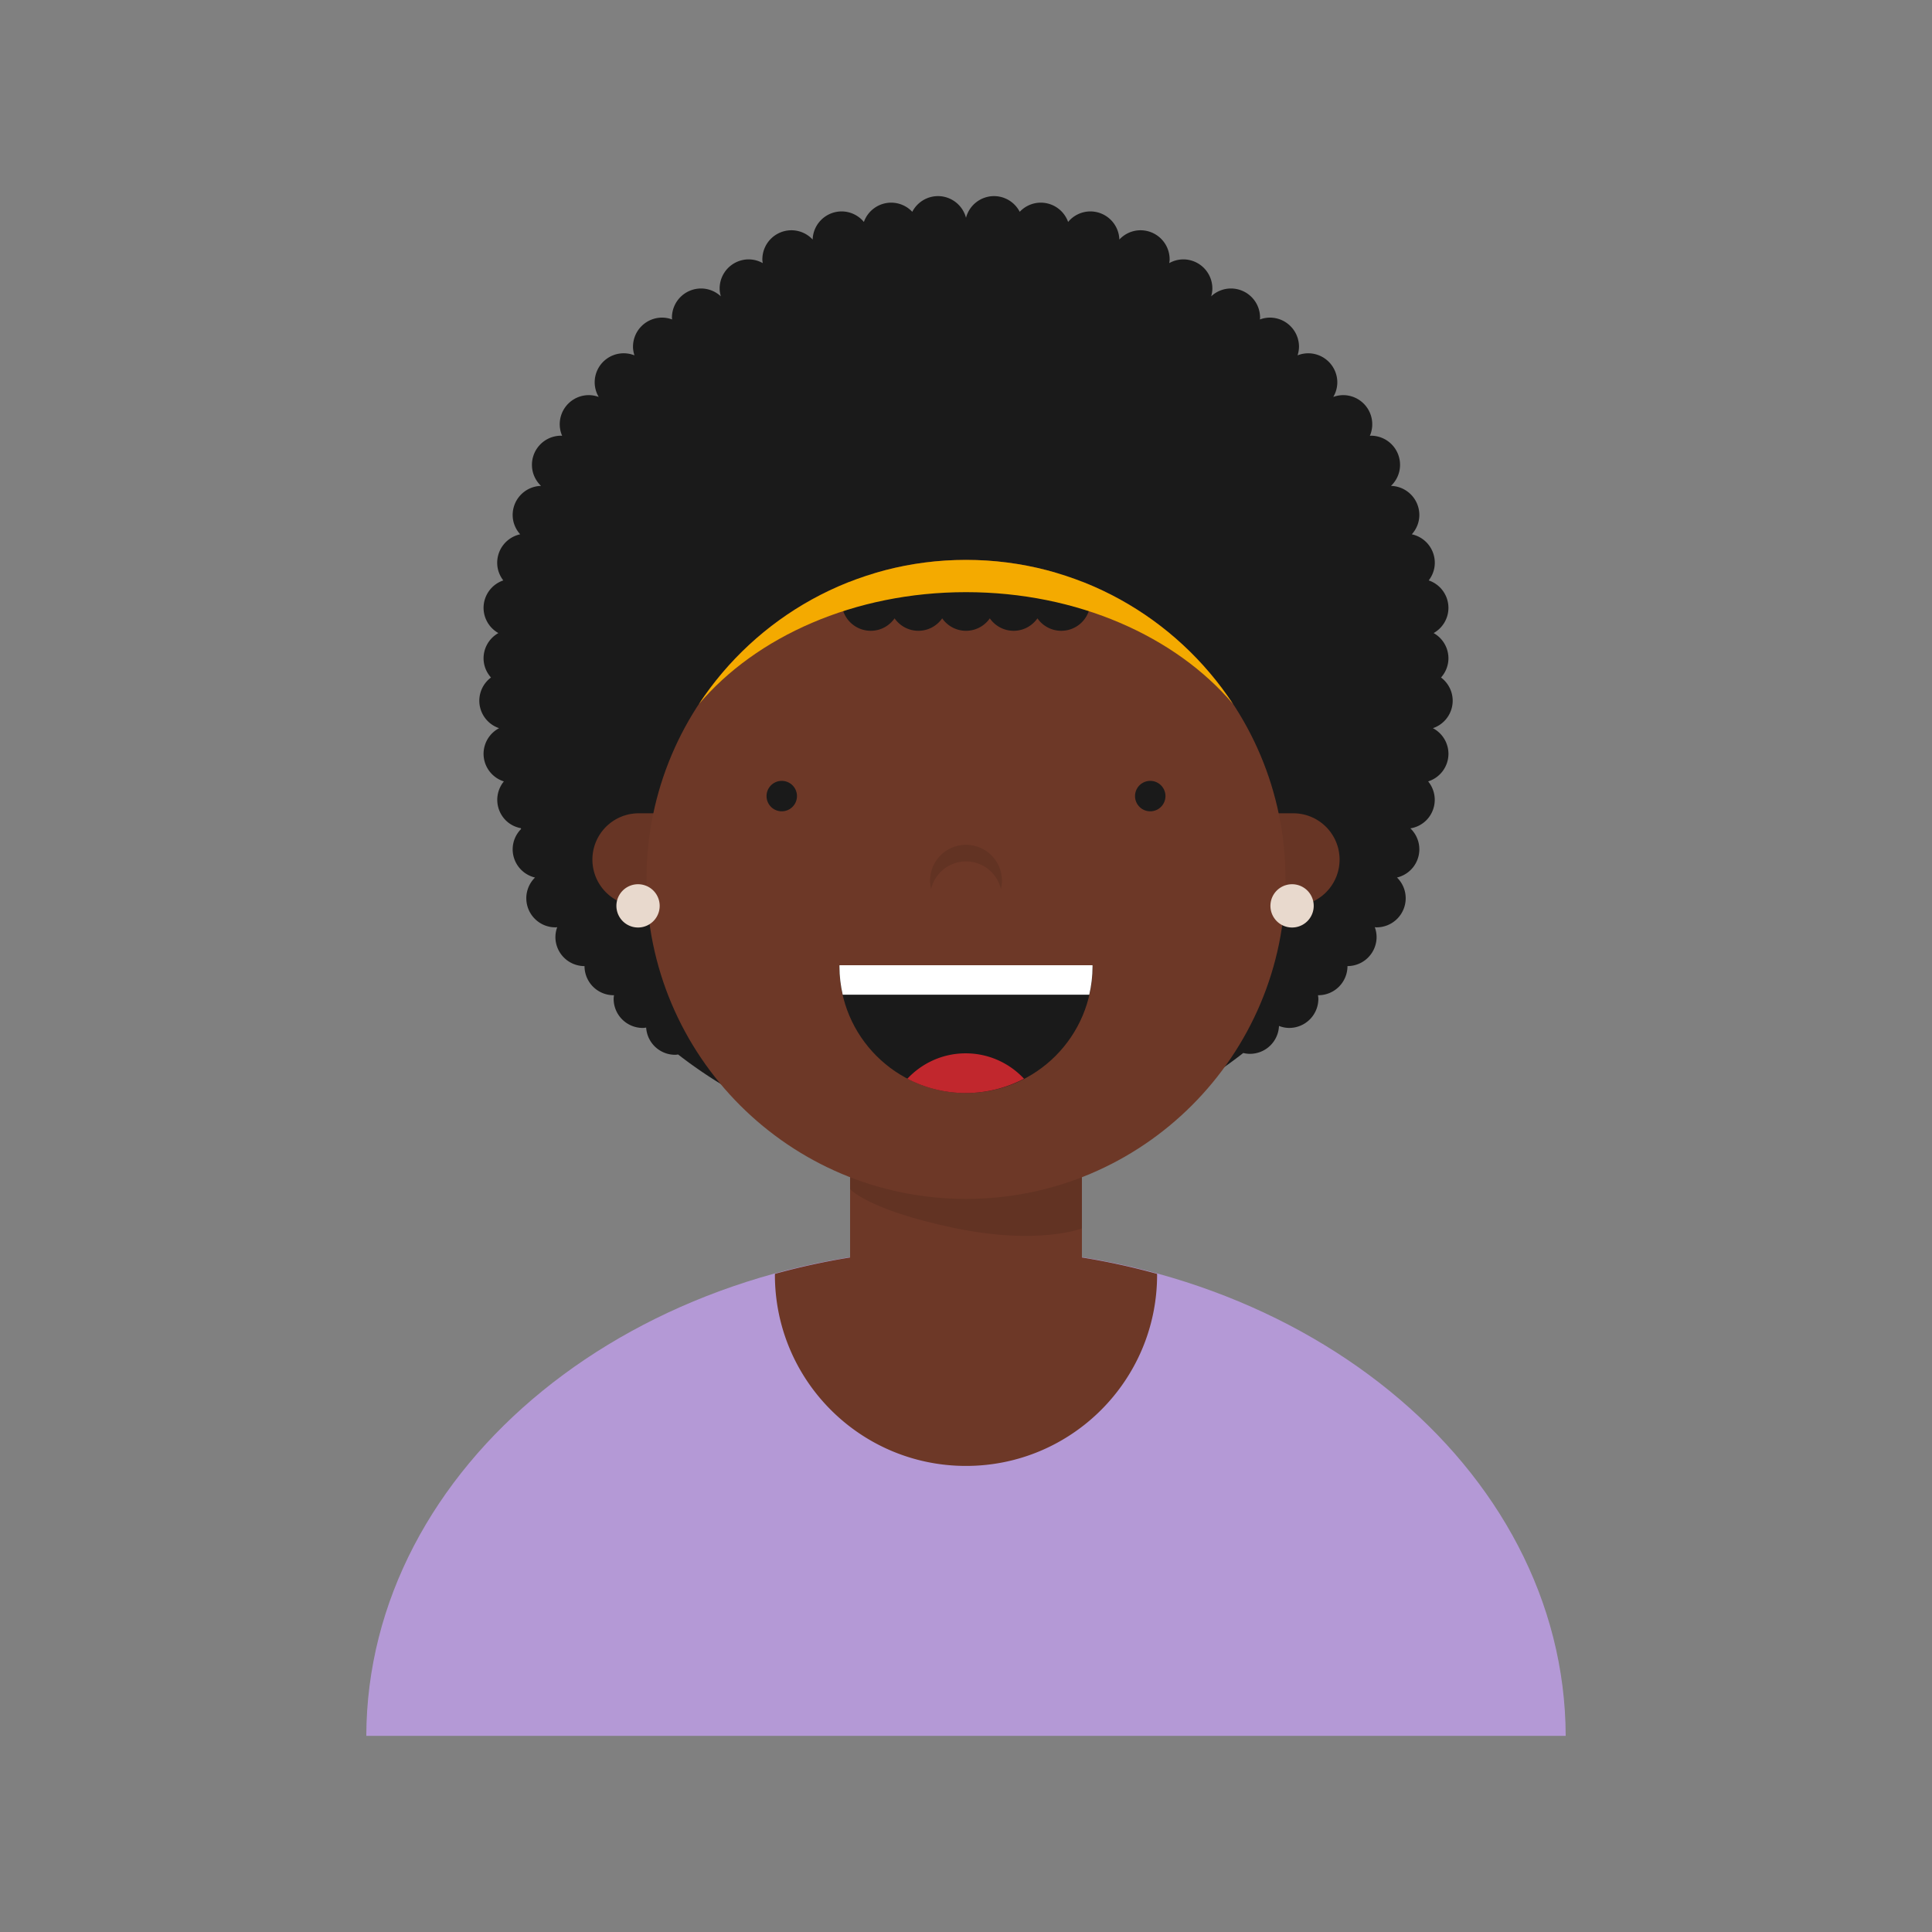<?xml version="1.0" encoding="UTF-8"?>
<svg data-bbox="37.919 20.301 124.161 159.395" xmlns="http://www.w3.org/2000/svg" width="200" height="200" viewBox="0 0 200 200" data-type="color">
    <rect x="0" y="0" width="200" height="200" fill="#808080" stroke="none"/>
    <g>
        <path fill="#B499D6" d="M162.08 179.696c-.084-27.9-27.844-50.496-62.08-50.496s-61.996 22.596-62.081 50.496H162.08z" data-color="1"/>
        <path fill="#6D3827" d="M119.777 131.869a72.849 72.849 0 00-7.778-1.696V117.2H88.001v12.973a72.849 72.849 0 00-7.778 1.696c0 .034-.005.067-.005.101 0 10.926 8.857 19.782 19.782 19.782s19.782-8.857 19.782-19.782c0-.034-.005-.067-.005-.101z" data-color="2"/>
        <path opacity=".1" d="M88.001 121.865h23.997l.001 5.3s-4.555 1.794-13.382-.078-10.616-3.994-10.616-3.994v-1.228z"/>
        <path fill="#1A1A1A" d="M148.333 75.381a3.005 3.005 0 002.049-2.811 3.004 3.004 0 00-1.209-2.434 2.986 2.986 0 00.769-1.96 3 3 0 00-1.534-2.641 2.999 2.999 0 001.534-2.58 3.003 3.003 0 00-2.043-2.87c.384-.5.624-1.117.631-1.796a3.015 3.015 0 00-2.379-2.978c.471-.526.77-1.21.778-1.971a3.012 3.012 0 00-2.938-3.04 3 3 0 00.942-2.151 3.015 3.015 0 00-2.982-3.045c-.049 0-.096.011-.144.013a3.015 3.015 0 00-2.734-4.213 2.992 2.992 0 00-1.053.188 2.99 2.99 0 00.418-1.474 3.015 3.015 0 00-2.982-3.045c-.4-.004-.782.074-1.133.212a2.99 2.99 0 00.149-.861 3.015 3.015 0 00-2.982-3.045 3 3 0 00-1.067.192c.003-.054.017-.106.018-.161a3.015 3.015 0 00-2.982-3.045 3 3 0 00-2.079.811c.07-.25.12-.508.123-.78a3.014 3.014 0 00-2.982-3.045 2.982 2.982 0 00-1.48.386c.015-.118.038-.233.04-.355a3.015 3.015 0 00-2.982-3.045 2.995 2.995 0 00-2.224.961 3.007 3.007 0 00-2.97-2.912 2.995 2.995 0 00-2.334 1.09 3.006 3.006 0 00-2.795-1.997 2.996 2.996 0 00-2.214.948 3.001 3.001 0 00-2.628-1.626A3.006 3.006 0 00100 22.543a3.006 3.006 0 00-2.934-2.242 3 3 0 00-2.628 1.626 2.998 2.998 0 00-2.214-.948 3.006 3.006 0 00-2.795 1.997 2.994 2.994 0 00-2.334-1.09 3.007 3.007 0 00-2.97 2.912 2.995 2.995 0 00-2.224-.961 3.013 3.013 0 00-2.982 3.045c.001.122.024.237.04.355a2.992 2.992 0 00-1.48-.386 3.014 3.014 0 00-2.982 3.045c.003.272.053.53.123.78a3 3 0 00-2.079-.811 3.015 3.015 0 00-2.982 3.045c.001.055.014.107.018.161a2.983 2.983 0 00-1.067-.192 3.014 3.014 0 00-2.982 3.045c.003.302.064.587.149.861a3.004 3.004 0 00-4.115 2.833 2.98 2.98 0 00.418 1.474 2.974 2.974 0 00-1.053-.188 3.013 3.013 0 00-2.734 4.213c-.049-.002-.095-.014-.144-.013a3.015 3.015 0 00-2.982 3.045c.009.849.371 1.61.942 2.151a3.011 3.011 0 00-2.938 3.04c.008.761.307 1.445.778 1.971a3.015 3.015 0 00-2.379 2.978c.007.679.246 1.296.631 1.796a3.004 3.004 0 00-2.043 2.87 3.003 3.003 0 001.534 2.58 3.001 3.001 0 00-1.534 2.641c.008.756.303 1.436.769 1.96a3.003 3.003 0 00-1.209 2.434 3.005 3.005 0 002.049 2.811 3.002 3.002 0 00-1.609 2.683 3.004 3.004 0 002.102 2.827 3.004 3.004 0 00.192 4.026c.443.443.992.707 1.564.816l.029.085a2.985 2.985 0 00-.874 2.134 3.008 3.008 0 002.314 2.89 3.004 3.004 0 00-.902 2.175 3.014 3.014 0 003.045 2.982c.053-.001.103-.014.155-.017a2.992 2.992 0 00-.187 1.049 3.012 3.012 0 003.017 2.979c0 .012-.003.022-.003.034a3.014 3.014 0 003.045 2.982h.005c-.017.133-.038.265-.036.403a3.014 3.014 0 003.045 2.982c.11-.001.214-.023.321-.036a3.006 3.006 0 003.026 2.817c.097-.001.188-.022.282-.032 8.054 6.256 18.165 9.992 29.153 9.992 11.078 0 21.263-3.797 29.349-10.146.215.051.436.084.666.086a3.008 3.008 0 003.034-2.886c.322.122.667.201 1.031.204a3.015 3.015 0 003.045-2.982c.001-.138-.02-.27-.036-.403h.005a3.014 3.014 0 003.045-2.982c0-.012-.003-.023-.003-.034a3.013 3.013 0 003.017-2.979 2.97 2.97 0 00-.187-1.049c.053.003.102.017.155.017a3.014 3.014 0 003.045-2.982 3 3 0 00-.901-2.175 3.008 3.008 0 002.314-2.89 2.998 2.998 0 00-.93-2.199 2.992 2.992 0 001.649-.836 3.003 3.003 0 00.192-4.026 3.002 3.002 0 002.102-2.827 3.004 3.004 0 00-1.61-2.682z" data-color="3"/>
        <path fill="#6D3827" d="M133.882 93.775H66.118a4.791 4.791 0 110-9.582h67.763a4.791 4.791 0 014.791 4.791 4.79 4.79 0 01-4.79 4.791z" data-color="2"/>
        <path opacity=".06" fill="#6D3827" d="M133.882 93.775H66.118a4.791 4.791 0 110-9.582h67.763a4.791 4.791 0 014.791 4.791 4.79 4.79 0 01-4.79 4.791z" data-color="2"/>
        <g opacity=".06">
            <path d="M133.882 93.775H66.118a4.791 4.791 0 110-9.582h67.763a4.791 4.791 0 014.791 4.791 4.79 4.79 0 01-4.79 4.791z"/>
            <path opacity=".06" d="M133.882 93.775H66.118a4.791 4.791 0 110-9.582h67.763a4.791 4.791 0 014.791 4.791 4.79 4.79 0 01-4.79 4.791z"/>
        </g>
        <path d="M133.076 91.035c0 18.267-14.809 33.076-33.076 33.076-18.267 0-33.076-14.809-33.076-33.076 0-18.267 14.809-33.076 33.076-33.076 18.267 0 33.076 14.809 33.076 33.076z" fill="#6D3827" data-color="2"/>
        <path opacity=".1" d="M100 89.173a3.716 3.716 0 013.612 2.862c.066-.277.109-.562.109-.859a3.721 3.721 0 00-7.442 0c0 .297.044.582.109.859A3.716 3.716 0 01100 89.173z"/>
        <path fill="#1A1A1A" d="M86.901 99.92c0 .043-.003.085-.003.128 0 7.236 5.866 13.102 13.102 13.102s13.102-5.866 13.102-13.102c0-.043-.003-.085-.003-.128H86.901z" data-color="3"/>
        <path fill="#FFFFFF" d="M86.901 99.92c0 .043-.003.085-.003.128 0 1.007.124 1.983.339 2.925h25.525c.215-.942.339-1.918.339-2.925 0-.043-.003-.085-.003-.128H86.901z" data-color="4"/>
        <path fill="#C1272D" d="M93.931 111.669a13.035 13.035 0 0012.074 0c-1.51-1.614-3.653-2.628-6.037-2.628s-4.527 1.014-6.037 2.628z" data-color="5"/>
        <path d="M120.648 82.411a1.575 1.575 0 11-3.15 0 1.575 1.575 0 013.15 0z" fill="#1A1A1A" data-color="3"/>
        <path d="M82.502 82.411a1.575 1.575 0 11-3.15 0 1.575 1.575 0 013.15 0z" fill="#1A1A1A" data-color="3"/>
        <path fill="#1A1A1A" d="M109.861 59.273c-1.021 0-1.92.511-2.465 1.288-.545-.777-1.444-1.288-2.465-1.288s-1.92.511-2.465 1.288c-.545-.777-1.444-1.288-2.465-1.288s-1.92.511-2.465 1.288c-.545-.777-1.444-1.288-2.465-1.288s-1.92.511-2.465 1.288a3.006 3.006 0 00-2.465-1.288 3.013 3.013 0 000 6.026c1.021 0 1.92-.511 2.465-1.288.545.777 1.444 1.288 2.465 1.288s1.92-.511 2.465-1.288a3.001 3.001 0 004.929.001c.545.777 1.444 1.288 2.465 1.288s1.92-.511 2.465-1.288a3.006 3.006 0 002.465 1.288 3.013 3.013 0 00.001-6.027z" data-color="3"/>
        <path fill="#F4AA00" d="M100 61.3c11.562 0 21.733 4.608 27.646 11.585C121.733 63.897 111.562 57.96 100 57.96c-11.563 0-21.733 5.937-27.646 14.925C78.267 65.908 88.437 61.3 100 61.3z" data-color="6"/>
        <path d="M135.995 93.775a2.24 2.24 0 11-4.48 0 2.24 2.24 0 014.48 0z" fill="#E8D9CD" data-color="7"/>
        <path d="M68.29 93.775a2.24 2.24 0 11-4.48 0 2.24 2.24 0 014.48 0z" fill="#E8D9CD" data-color="7"/>
    </g>
</svg>
